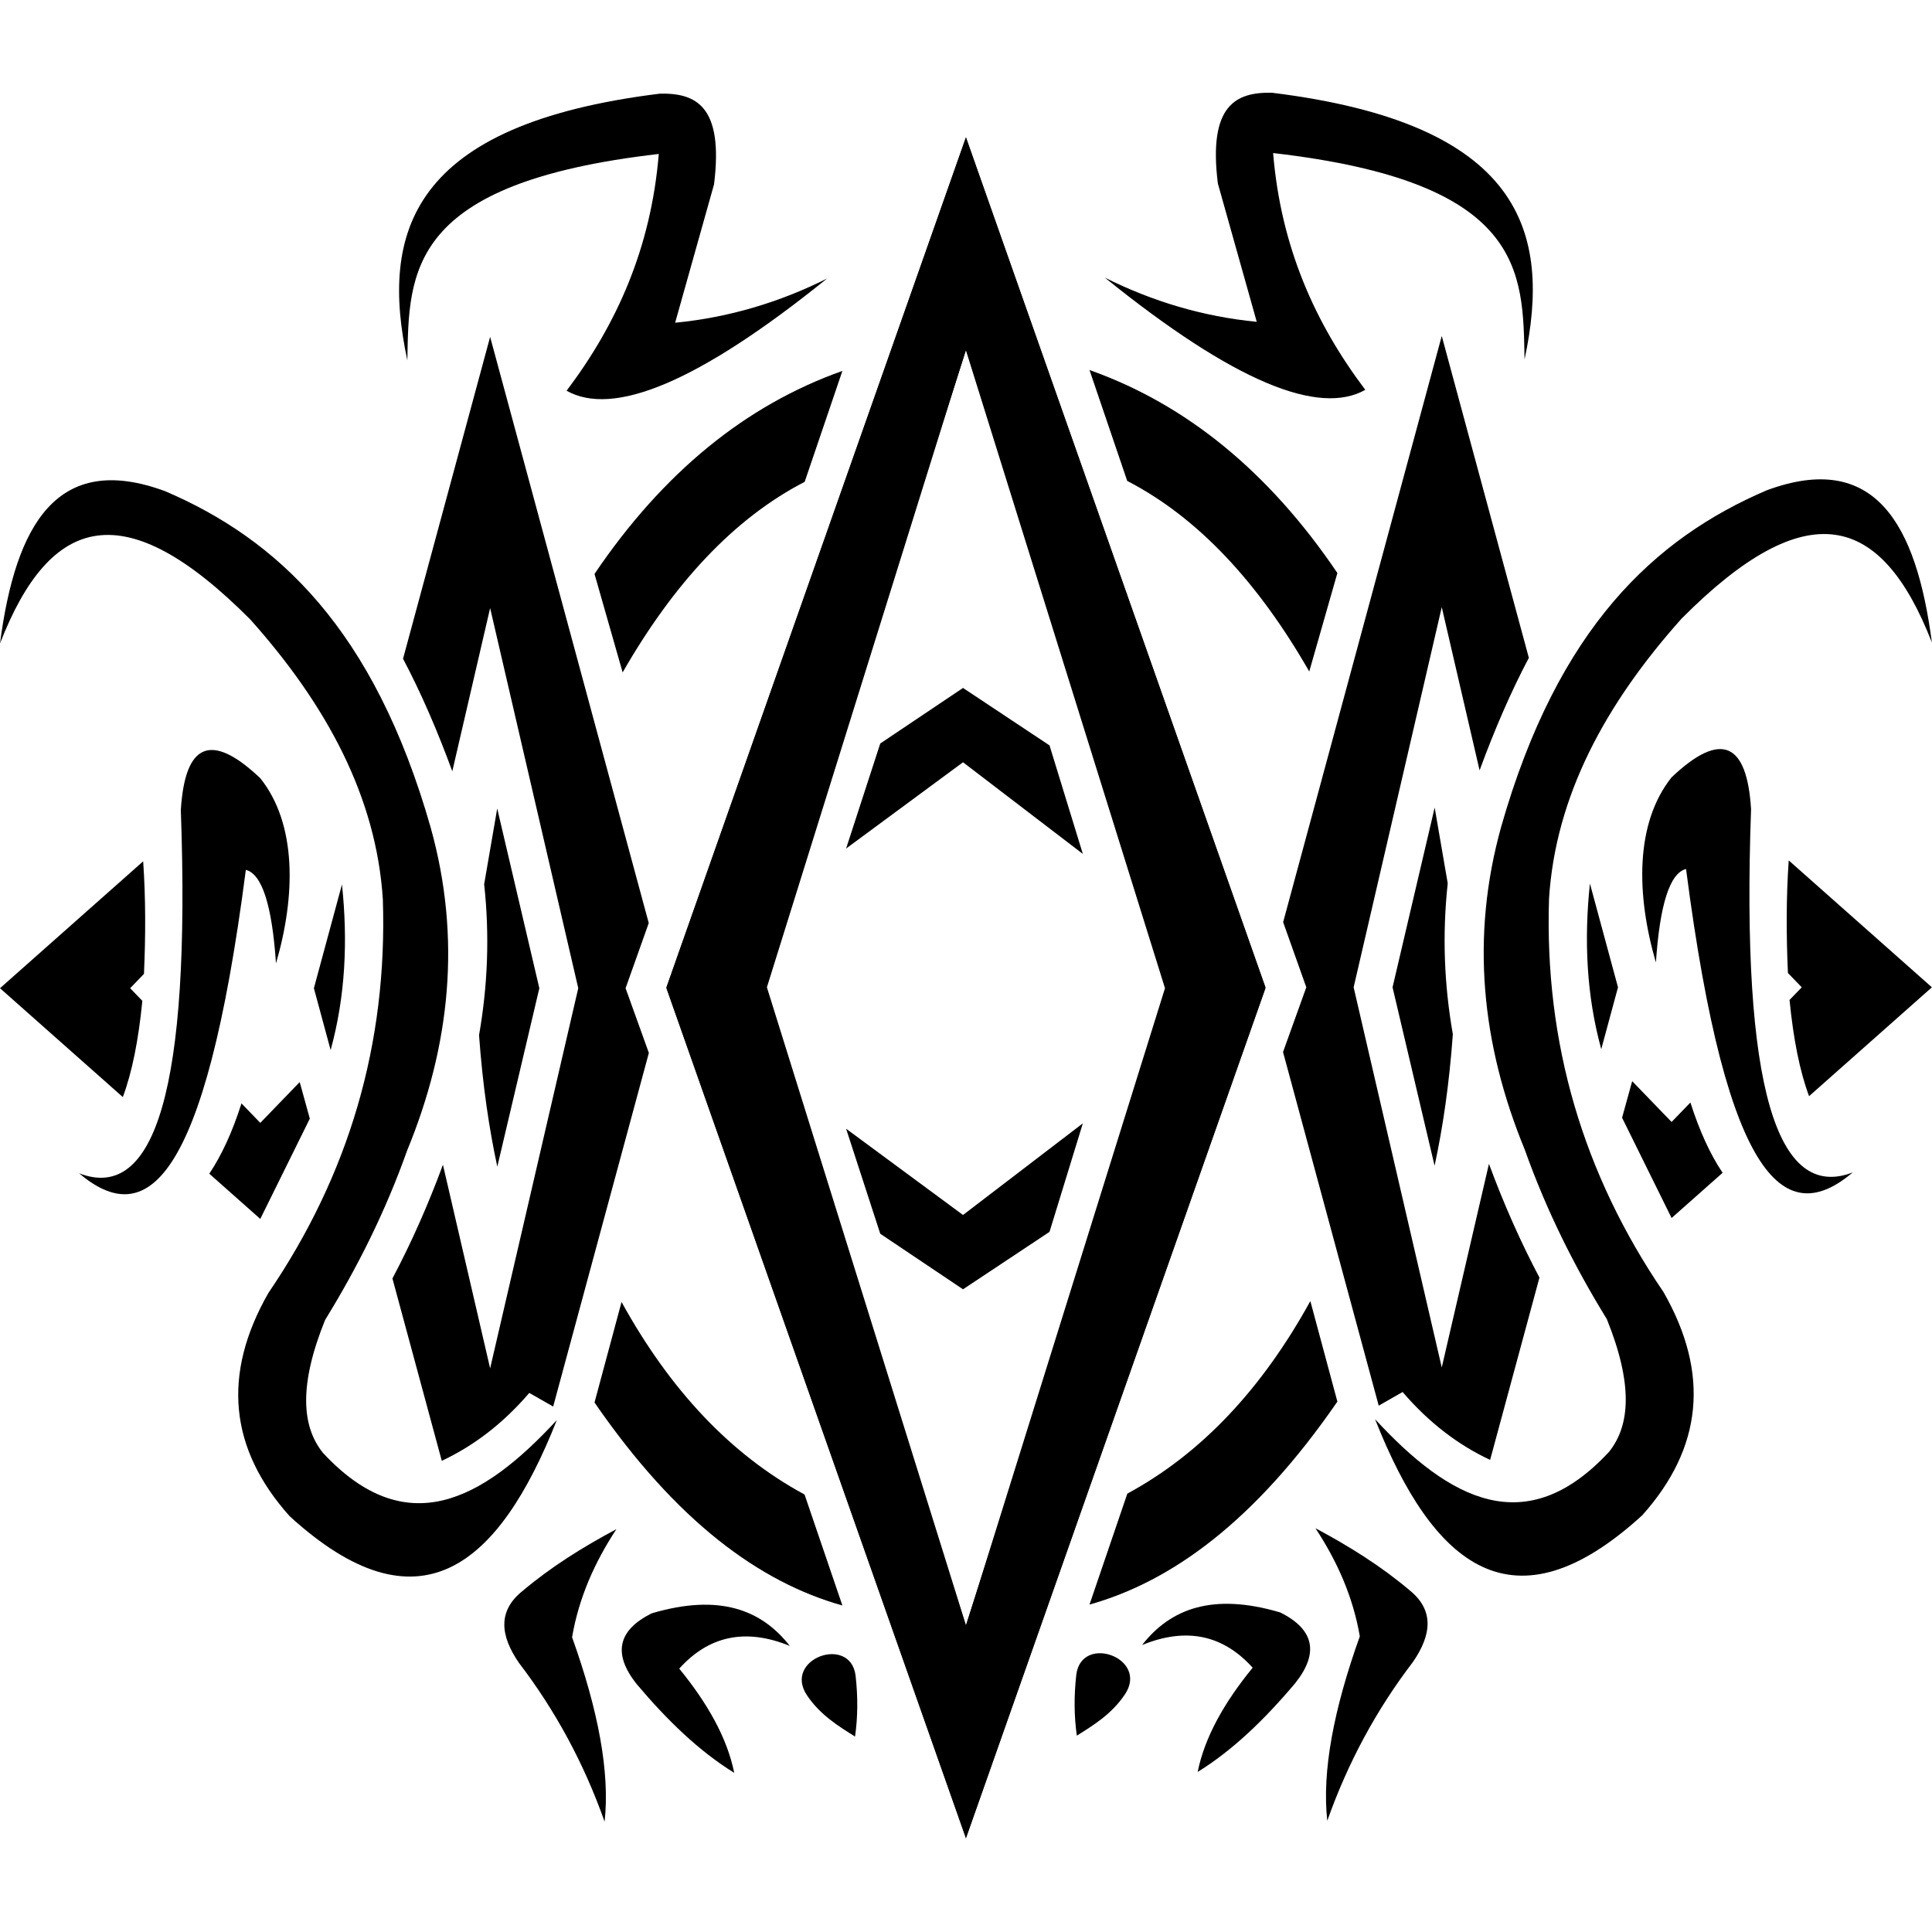 <?xml version="1.0" encoding="UTF-8" standalone="no"?><!DOCTYPE svg PUBLIC "-//W3C//DTD SVG 1.1//EN" "http://www.w3.org/Graphics/SVG/1.1/DTD/svg11.dtd"><svg width="100%" height="100%" viewBox="0 0 5867 5867" version="1.1" xmlns="http://www.w3.org/2000/svg" xmlns:xlink="http://www.w3.org/1999/xlink" xml:space="preserve" xmlns:serif="http://www.serif.com/" style="fill-rule:evenodd;clip-rule:evenodd;stroke-linejoin:round;stroke-miterlimit:2;"><g id="Apex"><g><path d="M-0,3000.95l372.988,330.594c28.249,-75.796 47.528,-172.752 59.31,-292.231l-37.08,-38.363l41.978,-43.432c5.125,-114.088 5.387,-230.419 -2.451,-341.9l-434.745,385.332Z"/><path d="M838.096,2925.65c59.811,-204.864 63.912,-422.622 -47.659,-562.418c-150.295,-142.463 -228.85,-105.483 -241.319,96.8c30.248,845.262 -78.597,1191.95 -308.982,1102.97c200.464,169.626 381.567,44.108 506.411,-921.366c48.96,12.239 79.548,106.586 91.549,284.01Z"/><path d="M1038.49,2685.8l-85.276,315.148l50.841,187.891c45.03,-163.787 52.474,-331.935 34.435,-503.039"/><path d="M733.303,3350.74c-27.617,86.716 -60.261,157.716 -97.774,213.501l154.908,137.3l150.393,-304.502l-30.676,-111.05l-119.717,123.864l-57.134,-59.113Z"/><path d="M-0,1953.98c153.454,-394.621 380.792,-454.297 760.249,-72.553c232.578,260.296 382.616,539.844 402.38,849.78c14.342,438.504 -103.185,836.444 -347.663,1195.33c-141.356,247.402 -118.547,473.157 64.623,677.767c390.058,356.424 633.799,157.786 811.373,-291.865c-226.274,245.28 -458.53,371.193 -710.744,98.951c-63.83,-79.897 -73.224,-204.596 7.053,-403.093c98.856,-160.492 183.831,-330.651 249.115,-514.525c131.615,-319.771 164.934,-646.16 71.362,-981.091c-172.193,-603.677 -465.942,-875.092 -805.673,-1020.82c-329.317,-122.057 -455.123,102.814 -502.075,462.113Z"/><path d="M1223.94,2000.44c54.584,103.311 104.123,217.941 149.583,341.722l114.89,-495.628l267.601,1154.41l-267.601,1154.41l-143.325,-618.296c-45.352,122.92 -96.494,238.008 -153.358,345.355l149.828,553.707c96.03,-44.995 185.116,-112.109 265.748,-206.158l72.548,41.383l290.581,-1073.87l-70.69,-196.532l70.34,-197.826l-481.672,-1780.07l-264.473,977.39Z"/><path d="M2569.4,2576.79l103.711,-318.967l251.322,-168.705l262.685,174.427l101.196,329.529l-363.881,-278.276l-355.033,261.992Z"/><path d="M2569.4,3427.61l103.711,318.967l251.322,168.704l262.685,-174.426l101.196,-329.53l-363.881,278.277l-355.033,-261.992Z"/><path d="M1509.92,2455.17l127.917,545.78l-127.645,541.93c-24.639,-114.345 -44.218,-244.167 -55.462,-399.484c26.269,-149.298 32.508,-301.853 15.539,-458.182l39.651,-230.044Z"/><path d="M1237.01,1094.29c4.937,-268.127 -0.739,-538.771 763.509,-626.763c-23.524,286.226 -128.306,518.253 -279.923,719.041c140.522,79.228 396.697,-22.61 791.018,-340.729c-144.632,72.183 -297.966,118.309 -461.384,134.244l118.129,-420.289c29.703,-238.619 -55.465,-277.713 -164.474,-275.396c-757.674,93.613 -850.164,420.88 -766.875,809.892Z"/><path d="M1805.38,1742.86l85.426,299.063c155.512,-271.232 338.398,-467.894 552.795,-578.722l114.552,-336.8c-292.425,103.582 -543.921,307.666 -752.773,616.459Z"/><path d="M1887.49,3953.82l-82.111,305.219c249.356,361.991 501.531,545.845 752.773,616.459l-114.912,-336.995c-225.142,-121.687 -409.242,-318.693 -555.75,-584.683Z"/><path d="M1871.95,4643.6c-102.516,54.645 -199.685,115.443 -286.124,188.585c-74.558,60.37 -66.85,134.634 -10.199,217.166c110.819,144.863 197.81,305.597 260.407,482.58c16.596,-149.958 -19.6,-339.068 -98.768,-560.048c20.509,-119.824 68.618,-227.881 134.684,-328.283Z"/><path d="M2229.67,5383.73c-21.331,-105.707 -80.805,-211.192 -167.027,-316.521c89.19,-99.029 200.452,-124.283 335.835,-68.919c-86.097,-110.246 -214.52,-159.701 -419.697,-98.914c-102.076,50.989 -119.041,122.171 -45.229,214.889c91.878,109.126 189.063,203.247 296.118,269.465Z"/><path d="M2596.56,5273.5c8.34,-57.84 9.081,-119.638 1.572,-185.73c-16.565,-124.419 -222.123,-49.73 -147.075,61.17c40.497,59.842 96.457,93.664 145.503,124.56Z"/><path d="M2933.33,418.978l-909.717,2581.97l909.717,2581.97l909.717,-2581.97l-909.717,-2581.97Zm0,644.861l-622.249,1937.11l622.249,1937.11l604.442,-1937.11l-604.442,-1937.11Z"/><path d="M5866.67,2998.2l-372.988,330.594c-28.25,-75.795 -47.528,-172.752 -59.31,-292.23l37.079,-38.364l-41.978,-43.432c-5.124,-114.087 -5.387,-230.418 2.452,-341.9l434.745,385.332Z"/><path d="M5028.57,2922.9c-59.811,-204.863 -63.911,-422.622 47.66,-562.417c150.294,-142.463 228.849,-105.483 241.318,96.8c-30.247,845.262 78.597,1191.95 308.983,1102.97c-200.465,169.626 -381.568,44.108 -506.411,-921.366c-48.96,12.239 -79.549,106.586 -91.55,284.009Z"/><path d="M4828.18,2683.06l85.276,315.147l-50.842,187.891c-45.029,-163.787 -52.473,-331.934 -34.434,-503.038"/><path d="M5133.36,3348c27.617,86.715 60.261,157.716 97.773,213.501l-154.907,137.3l-150.393,-304.502l30.676,-111.05l119.717,123.864l57.134,-59.113Z"/><path d="M5866.67,1951.23c-153.454,-394.62 -380.792,-454.297 -760.249,-72.552c-232.578,260.295 -382.616,539.844 -402.38,849.78c-14.342,438.504 103.185,836.444 347.663,1195.33c141.355,247.402 118.547,473.157 -64.623,677.767c-390.059,356.424 -633.8,157.786 -811.373,-291.866c226.273,245.281 458.53,371.193 710.743,98.952c63.831,-79.898 73.224,-204.597 -7.052,-403.094c-98.856,-160.492 -183.831,-330.651 -249.115,-514.524c-131.615,-319.771 -164.934,-646.16 -71.363,-981.092c172.194,-603.677 465.942,-875.091 805.673,-1020.82c329.317,-122.058 455.124,102.814 502.076,462.112Z"/><path d="M4642.73,1997.69c-54.584,103.311 -104.123,217.94 -149.583,341.722l-114.89,-495.628l-267.601,1154.41l267.601,1154.41l143.325,-618.296c45.352,122.92 96.493,238.008 153.358,345.354l-149.829,553.707c-96.029,-44.994 -185.115,-112.109 -265.747,-206.158l-72.549,41.384l-290.581,-1073.87l70.691,-196.532l-70.341,-197.825l481.673,-1780.07l264.473,977.391Z"/><path d="M4356.74,2452.42l-127.917,545.779l127.644,541.931c24.64,-114.345 44.219,-244.168 55.462,-399.484c-26.268,-149.298 -32.507,-301.854 -15.538,-458.182l-39.651,-230.044Z"/><path d="M4629.66,1091.54c-4.937,-268.127 0.739,-538.771 -763.51,-626.762c23.524,286.225 128.306,518.252 279.924,719.04c-140.522,79.229 -396.697,-22.609 -791.019,-340.728c144.633,72.183 297.967,118.309 461.384,134.244l-118.129,-420.289c-29.702,-238.619 55.466,-277.713 164.474,-275.396c757.674,93.613 850.165,420.88 766.876,809.891Z"/><path d="M4061.29,1740.12l-85.427,299.062c-155.511,-271.231 -338.398,-467.893 -552.794,-578.722l-114.553,-336.799c292.425,103.582 543.921,307.665 752.774,616.459Z"/><path d="M3979.18,3951.07l82.112,305.22c-249.356,361.99 -501.532,545.844 -752.774,616.458l114.912,-336.995c225.143,-121.686 409.242,-318.693 555.75,-584.683Z"/><path d="M3994.72,4640.86c102.517,54.645 199.685,115.443 286.125,188.585c74.558,60.369 66.849,134.634 10.198,217.166c-110.819,144.863 -197.809,305.597 -260.406,482.58c-16.596,-149.959 19.6,-339.069 98.767,-560.048c-20.509,-119.825 -68.618,-227.882 -134.684,-328.283Z"/><path d="M3637,5380.98c21.33,-105.707 80.804,-211.192 167.027,-316.522c-89.19,-99.029 -200.453,-124.282 -335.836,-68.918c86.097,-110.247 214.52,-159.701 419.698,-98.914c102.075,50.989 119.041,122.17 45.228,214.889c-91.877,109.126 -189.063,203.246 -296.117,269.465Z"/><path d="M3270.1,5270.75c-8.341,-57.841 -9.081,-119.638 -1.572,-185.731c16.564,-124.418 222.123,-49.729 147.074,61.17c-40.496,59.843 -96.456,93.664 -145.502,124.561Z"/><path d="M2933.33,416.231l909.717,2581.97l-909.717,2581.97l-909.717,-2581.97l909.717,-2581.97Zm0,644.861l622.25,1937.11l-622.25,1937.11l-604.442,-1937.11l604.442,-1937.11Z"/></g></g></svg>